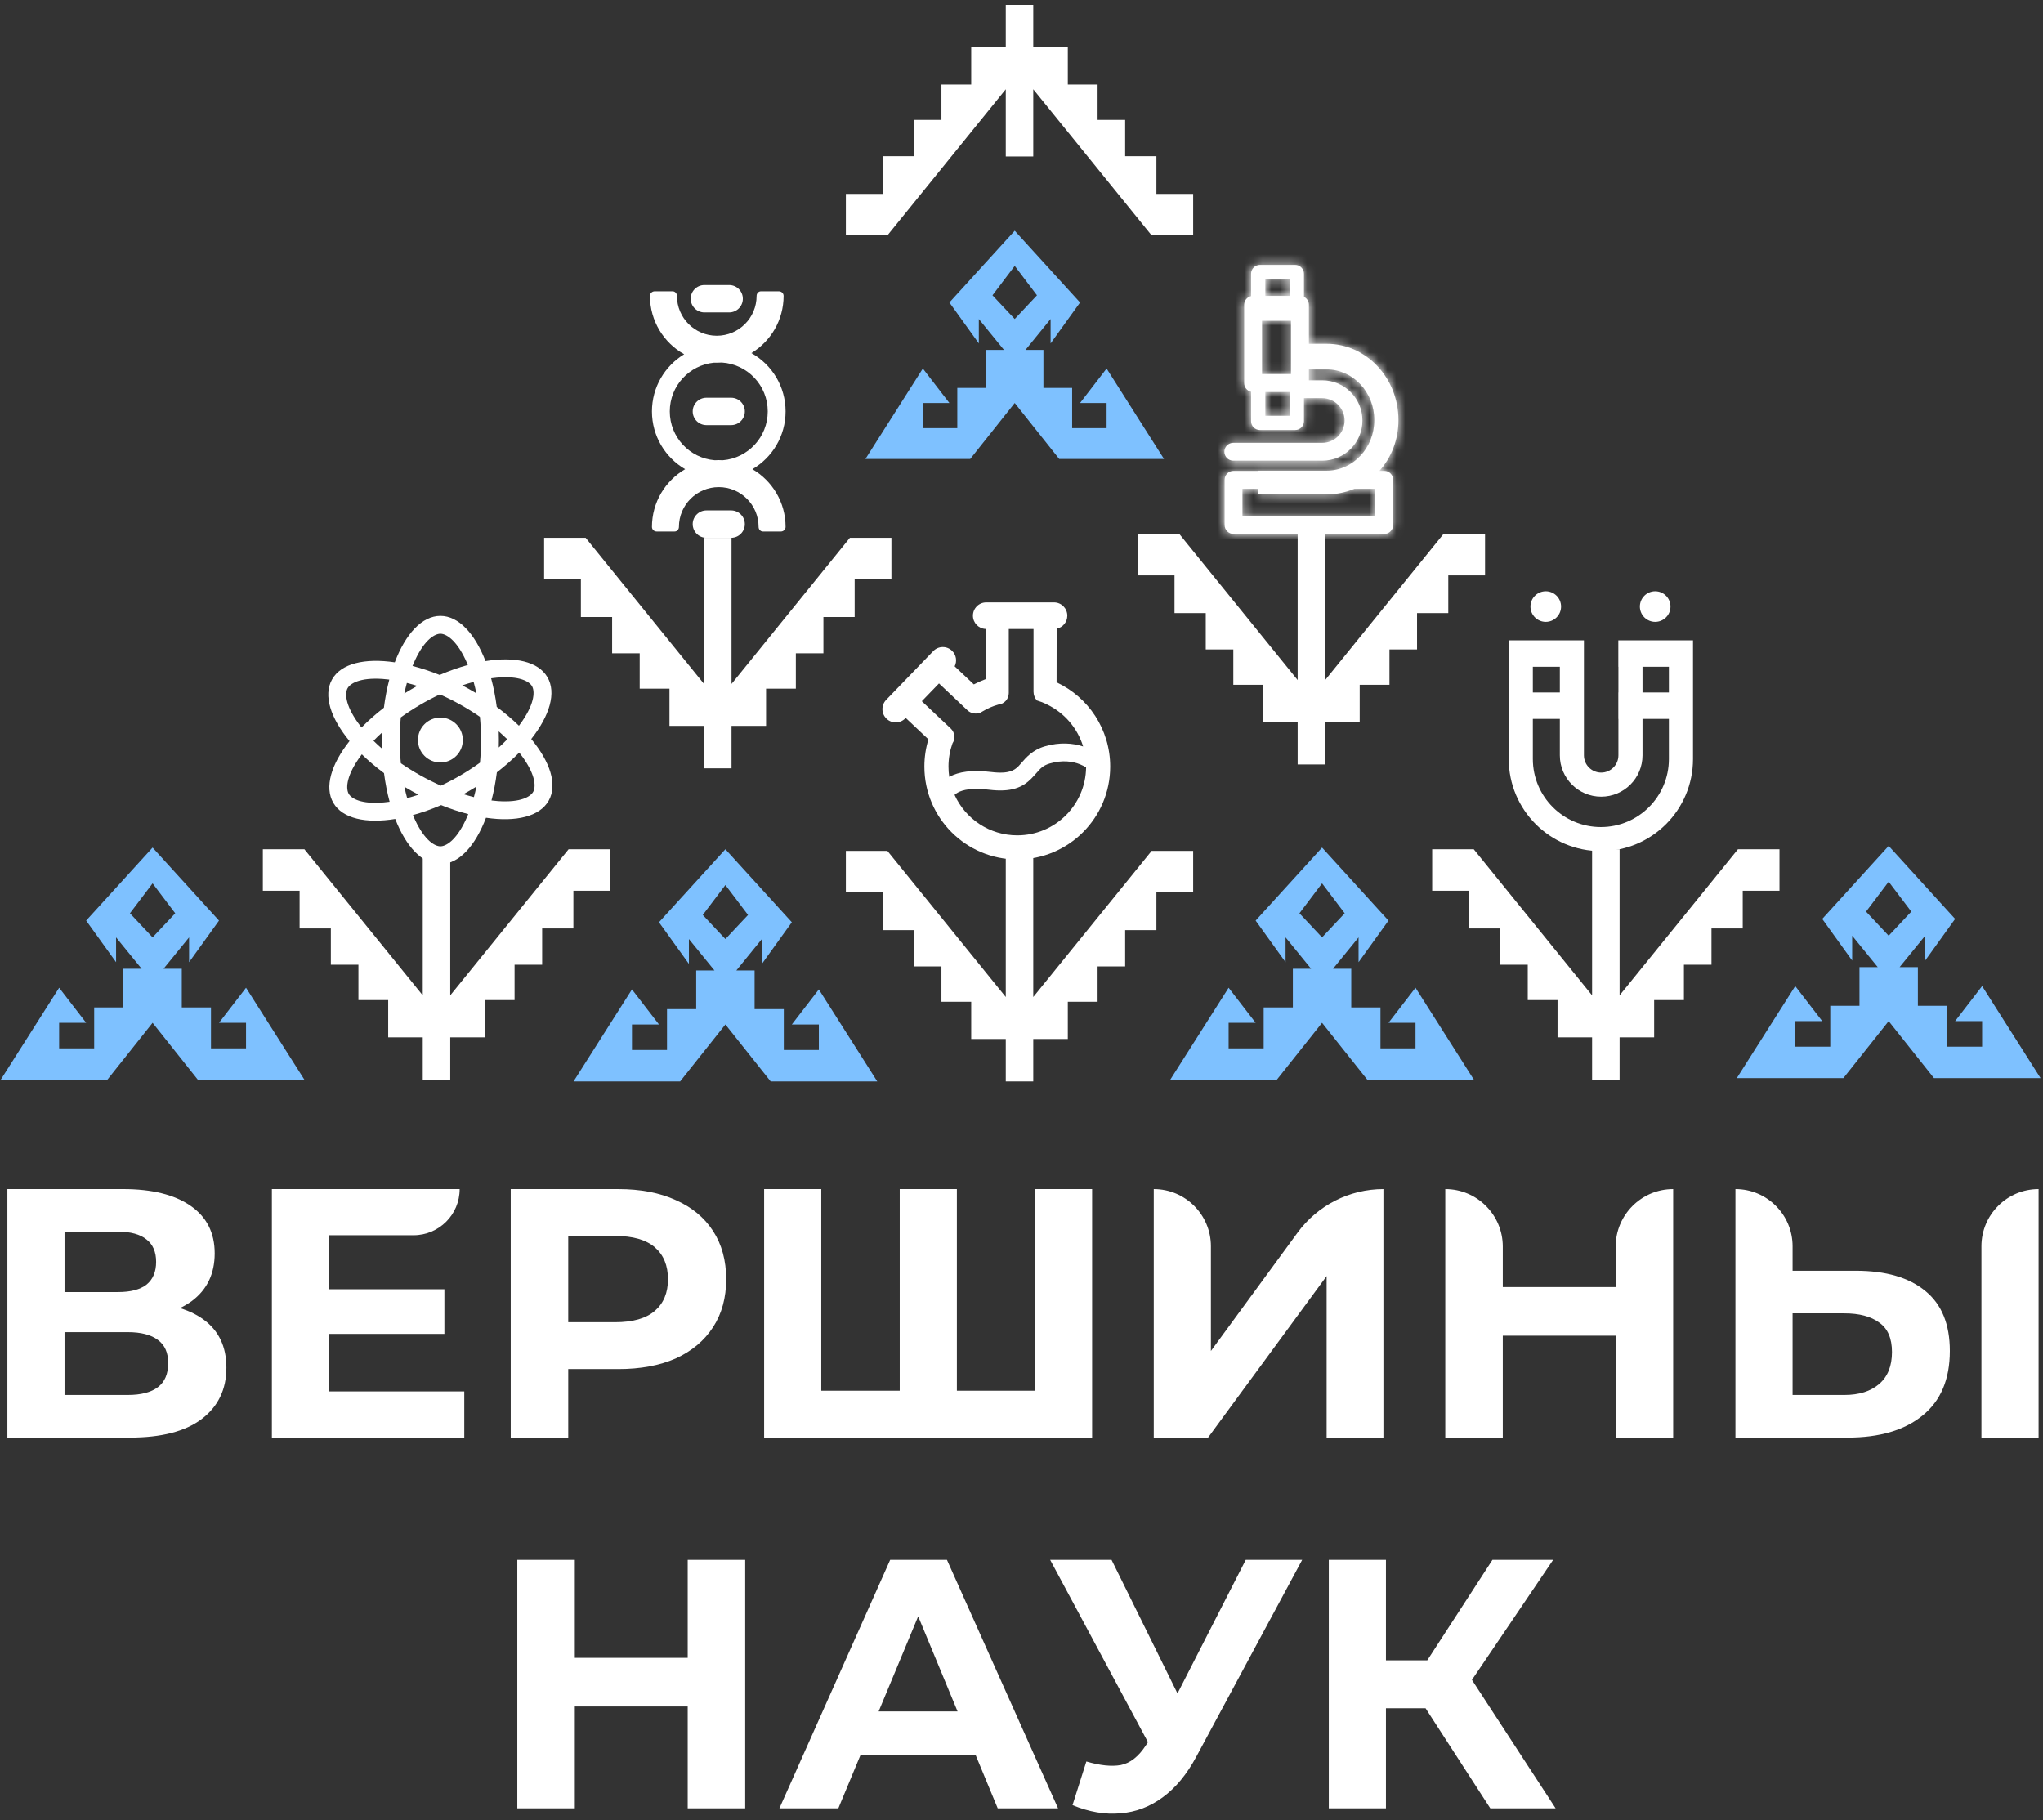 <svg width="229" height="204" viewBox="0 0 229 204" fill="none" xmlns="http://www.w3.org/2000/svg">
<rect x="0" y="0" width="229" height="204" fill="#333333" stroke="none"/>
<path fill-rule="evenodd" clip-rule="evenodd" d="M24.549 114.64L27.577 110.712L34.123 121.023H22.176L17.103 114.64L12.03 121.023H0.082L6.629 110.712L9.657 114.64H6.629V117.504H10.557V112.921H13.83V108.584H15.876L13.011 105.066V107.848L9.657 103.184L17.103 95.001V95.001L17.103 95.001L17.103 95.001V95.001L24.549 103.184L21.194 107.848V105.066L18.33 108.584H20.376V112.921H23.649V117.504H27.577V114.64H24.549ZM17.103 99.01L19.64 102.365L17.103 105.066L14.566 102.365L17.103 99.01Z" fill="#7EC1FF"/>
<path fill-rule="evenodd" clip-rule="evenodd" d="M88.757 114.827L91.784 110.899L98.331 121.209H86.383L81.31 114.827L76.237 121.209H64.29L70.836 110.899L73.864 114.827H70.836V117.69H74.764V113.108H78.037V108.771H80.083L77.219 105.252V108.035L73.864 103.37L81.31 95.187V95.187L81.31 95.187L81.31 95.187V95.188L88.757 103.37L85.401 108.035V105.252L82.537 108.771H84.583V113.108H87.856V117.69H91.784V114.827H88.757ZM81.31 99.197L83.847 102.552L81.31 105.252L78.773 102.552L81.31 99.197Z" fill="#7EC1FF"/>
<path fill-rule="evenodd" clip-rule="evenodd" d="M155.637 114.64L158.664 110.712L165.211 121.023H153.264L148.19 114.64L143.117 121.023H131.17L137.716 110.712L140.744 114.64H137.716V117.504H141.644V112.921H144.917V108.584H146.963L144.099 105.066V107.848L140.744 103.184L148.19 95.001V95.001L148.19 95.001L148.19 95.001V95.001L155.637 103.184L152.282 107.848V105.066L149.418 108.584H151.463V112.921H154.737V117.504H158.664V114.64H155.637ZM148.19 99.01L150.727 102.365L148.19 105.066L145.654 102.365L148.19 99.01Z" fill="#7EC1FF"/>
<path fill-rule="evenodd" clip-rule="evenodd" d="M219.148 114.453L222.176 110.525L228.722 120.836H216.775L211.701 114.453L206.628 120.836H194.681L201.227 110.525L204.255 114.453H201.227V117.317H205.155V112.734H208.428V108.397H210.474L207.61 104.879V107.661L204.255 102.997L211.701 94.814V94.814L211.701 94.814L211.702 94.814V94.814L219.148 102.997L215.793 107.661V104.879L212.929 108.397H214.975V112.734H218.248V117.317H222.176V114.453H219.148ZM211.701 98.823L214.238 102.178L211.702 104.879L209.165 102.178L211.701 98.823Z" fill="#7EC1FF"/>
<path fill-rule="evenodd" clip-rule="evenodd" d="M29.462 99.837H33.583V104.063H37.085V108.131H40.176V112.094H43.513V116.268H47.386V121.023H49.117L49.117 121.023H50.468V116.268H54.341V112.094H57.678V108.131H60.769V104.063H64.271V99.837H68.391V95.188H63.735L50.468 111.566V95.188H48.449L48.449 95.188H47.386V111.566L34.119 95.188H29.462V99.837Z" fill="white"/>
<path fill-rule="evenodd" clip-rule="evenodd" d="M99.919 64.929H95.799V69.156H92.296V73.224H89.206V77.186H85.869V81.36H81.996V86.115H80.265L80.265 86.115H78.914V81.36H75.041V77.186H71.703V73.224H68.613V69.156H65.111V64.929H60.99V60.28H65.646L78.914 76.658V60.28H80.933L80.933 60.28H81.996V76.658L95.263 60.28H99.919V64.929Z" fill="white"/>
<path fill-rule="evenodd" clip-rule="evenodd" d="M127.53 64.495H131.651V68.721H135.153V72.79H138.243V76.752H141.581V80.926H145.454V85.681H147.185V85.681H148.536V80.926H152.409V76.752H155.746V72.79H158.836V68.721H162.339V64.495H166.459V59.846H161.803L148.536 76.224V59.846H146.517V59.846H145.454V76.224L132.187 59.846H127.53V64.495Z" fill="white"/>
<path fill-rule="evenodd" clip-rule="evenodd" d="M94.813 21.733H98.933V17.507H102.436V13.439H105.526V9.476H108.863V5.302H112.737V0.548H114.467L114.467 0.548H115.818V5.303H119.691V9.476H123.029V13.439H126.119V17.507H129.622V21.734H133.742V26.383H129.086L115.818 10.005V17.541H113.799L113.799 17.541H112.737V10.005L99.469 26.383H94.813V21.733Z" fill="white"/>
<path fill-rule="evenodd" clip-rule="evenodd" d="M94.813 100.024H98.933V104.25H102.436V108.318H105.526V112.281H108.863V116.454H112.737V121.209H114.467V121.209H115.818V116.454H119.691V112.281H123.029V108.318H126.119V104.25H129.622V100.023H133.742V95.374H129.086L115.818 111.752V95.374H113.799V95.374H112.737V111.752L99.469 95.374H94.813V100.024Z" fill="white"/>
<path fill-rule="evenodd" clip-rule="evenodd" d="M160.534 99.837H164.655V104.063H168.157V108.131H171.247V112.094H174.585V116.268H178.458V121.023H180.189L180.189 121.023H181.54V116.268H185.413V112.094H188.75V108.131H191.84V104.063H195.343V99.837H199.463V95.188H194.807L181.54 111.566V95.188H179.521L179.521 95.188H178.458V111.566L165.191 95.188H160.534V99.837Z" fill="white"/>
<path d="M167.048 202.687L158.375 189.278L163.587 186.135L174.37 202.687H167.048ZM148.945 202.687V174.835H155.351V202.687H148.945ZM153.481 191.467V186.095H163.189V191.467H153.481ZM164.184 189.477L158.255 188.761L167.287 174.835H174.091L164.184 189.477Z" fill="white"/>
<path d="M121.77 197.435C123.309 197.886 124.595 198.019 125.629 197.833C126.691 197.621 127.632 196.878 128.454 195.605L129.807 193.575L130.404 192.899L139.635 174.835H145.961L134.104 196.878C133.043 198.867 131.783 200.393 130.325 201.454C128.892 202.515 127.314 203.111 125.59 203.244C123.866 203.403 122.075 203.098 120.218 202.329L121.77 197.435ZM130.285 198.27L117.712 174.835H124.595L133.826 193.536L130.285 198.27Z" fill="white"/>
<path d="M87.364 202.687L99.778 174.835H106.144L118.598 202.687H111.834L101.648 178.098H104.195L93.969 202.687H87.364ZM93.571 196.719L95.282 191.825H109.606L111.357 196.719H93.571Z" fill="white"/>
<path d="M77.084 174.835H83.529V202.687H77.084V174.835ZM64.431 202.687H57.985V174.835H64.431V202.687ZM77.561 191.268H63.953V185.817H77.561V191.268Z" fill="white"/>
<path d="M208.013 142.43C211.382 142.43 213.981 143.186 215.811 144.698C217.642 146.183 218.557 148.425 218.557 151.422C218.557 154.605 217.536 157.019 215.493 158.663C213.477 160.308 210.679 161.13 207.098 161.13H194.525V133.279V133.279C198.063 133.279 200.931 136.147 200.931 139.684V142.43H208.013ZM206.74 156.356C208.384 156.356 209.684 155.945 210.639 155.122C211.594 154.3 212.071 153.106 212.071 151.541C212.071 150.003 211.594 148.902 210.639 148.239C209.711 147.549 208.411 147.204 206.74 147.204H200.931V156.356H206.74ZM222.098 161.13V139.684C222.098 136.147 224.966 133.279 228.504 133.279V133.279V161.13H222.098Z" fill="white"/>
<path d="M181.101 139.724C181.101 136.164 183.987 133.279 187.546 133.279V133.279V161.13H181.101V139.724ZM168.448 161.13H162.002V133.279V133.279C165.562 133.279 168.448 136.164 168.448 139.724V161.13ZM181.578 149.711H167.971V144.26H181.578V149.711Z" fill="white"/>
<path d="M129.325 161.13V133.279V133.279C132.862 133.279 135.731 136.147 135.731 139.684V151.422L145.446 138.158C147.692 135.091 151.266 133.279 155.068 133.279V133.279V161.13H148.702V143.027L135.412 161.13H129.325Z" fill="white"/>
<path d="M102.282 155.878L100.85 157.35V133.279H107.256V157.35L105.744 155.878H117.521L116.009 157.35V133.279H122.415V161.13H85.651V133.279H92.056V157.35L90.584 155.878H102.282Z" fill="white"/>
<path d="M57.247 161.13V133.279H69.303C71.796 133.279 73.945 133.69 75.749 134.512C77.552 135.308 78.945 136.462 79.926 137.974C80.908 139.485 81.398 141.289 81.398 143.385C81.398 145.454 80.908 147.244 79.926 148.756C78.945 150.268 77.552 151.435 75.749 152.258C73.945 153.053 71.796 153.451 69.303 153.451H60.828L63.693 150.547V161.13H57.247ZM63.693 151.263L60.828 148.199H68.945C70.934 148.199 72.42 147.775 73.401 146.926C74.382 146.077 74.873 144.897 74.873 143.385C74.873 141.846 74.382 140.653 73.401 139.804C72.42 138.955 70.934 138.531 68.945 138.531H60.828L63.693 135.467V151.263Z" fill="white"/>
<path d="M36.404 144.499H49.812V149.512H36.404V144.499ZM36.881 155.958H52.041V161.13H30.475V133.279H51.523V133.279C51.523 136.135 49.208 138.451 46.351 138.451H36.881V155.958Z" fill="white"/>
<path d="M0.828 161.13V133.278H13.799C17.035 133.278 19.555 133.902 21.359 135.148C23.163 136.395 24.065 138.172 24.065 140.48C24.065 142.761 23.216 144.538 21.518 145.812C19.821 147.058 17.566 147.682 14.754 147.682L15.51 146.011C18.64 146.011 21.067 146.634 22.791 147.881C24.516 149.127 25.378 150.931 25.378 153.292C25.378 155.732 24.449 157.655 22.593 159.061C20.762 160.441 18.083 161.13 14.555 161.13H0.828ZM7.234 156.356H14.317C15.802 156.356 16.929 156.064 17.699 155.48C18.468 154.897 18.852 153.995 18.852 152.775C18.852 151.608 18.468 150.745 17.699 150.188C16.929 149.605 15.802 149.313 14.317 149.313H7.234V156.356ZM7.234 144.817H13.242C14.648 144.817 15.709 144.538 16.425 143.981C17.142 143.398 17.5 142.549 17.5 141.435C17.5 140.321 17.142 139.485 16.425 138.928C15.709 138.345 14.648 138.053 13.242 138.053H7.234V144.817Z" fill="white"/>
<path fill-rule="evenodd" clip-rule="evenodd" d="M121.062 45.169L124.039 41.307L130.475 51.445H118.728L113.74 45.169L108.751 51.445H97.004L103.441 41.307L106.418 45.169H103.441V47.985H107.303V43.48H110.521V39.215H112.533L109.717 35.755V38.491L106.418 33.905L113.74 25.859V25.859L113.74 25.859L121.062 33.905L117.763 38.491V35.755L114.947 39.215H116.958V43.48H120.177V47.985H124.039V45.169H121.062ZM113.74 29.802L116.234 33.1L113.74 35.755L111.246 33.1L113.74 29.802Z" fill="#7EC1FF"/>
<path fill-rule="evenodd" clip-rule="evenodd" d="M53.402 88.161C53.317 88.569 53.222 88.964 53.119 89.345C52.737 89.249 52.347 89.139 51.949 89.015C52.195 88.88 52.44 88.74 52.685 88.596C52.928 88.453 53.167 88.308 53.402 88.161ZM49.363 96.858C51.43 96.858 53.273 94.827 54.475 91.654C57.831 92.151 60.503 91.531 61.511 89.727C62.505 87.946 61.667 85.391 59.546 82.831C61.608 80.223 62.389 77.65 61.355 75.893C60.322 74.137 57.699 73.568 54.422 74.1C53.22 71.006 51.4 69.033 49.363 69.033C47.295 69.033 45.452 71.064 44.25 74.237C40.894 73.74 38.222 74.36 37.214 76.165C36.22 77.945 37.059 80.5 39.18 83.06C37.117 85.668 36.337 88.241 37.37 89.999C38.403 91.755 41.026 92.323 44.303 91.791C45.505 94.886 47.325 96.858 49.363 96.858ZM49.445 90.24C50.483 90.658 51.503 90.995 52.486 91.248C52.391 91.485 52.291 91.713 52.188 91.931C51.08 94.283 49.944 94.858 49.363 94.858C48.781 94.858 47.645 94.283 46.537 91.931C46.45 91.746 46.365 91.554 46.283 91.356C47.305 91.076 48.366 90.703 49.445 90.24ZM45.637 89.459C46.053 89.347 46.479 89.219 46.914 89.072C46.665 88.942 46.416 88.808 46.168 88.669C45.883 88.51 45.603 88.347 45.328 88.182C45.42 88.624 45.524 89.05 45.637 89.459ZM43.674 89.864C43.404 88.865 43.191 87.789 43.044 86.655C42.128 85.976 41.295 85.268 40.557 84.548C40.426 84.722 40.302 84.894 40.185 85.065C38.719 87.213 38.8 88.484 39.094 88.985C39.389 89.486 40.461 90.174 43.05 89.936C43.254 89.918 43.462 89.893 43.674 89.864ZM47.143 86.923C46.359 86.485 45.621 86.024 44.931 85.547C44.851 84.713 44.808 83.843 44.808 82.946C44.808 82.071 44.849 81.223 44.925 80.407C45.589 79.928 46.3 79.463 47.054 79.02C47.809 78.576 48.562 78.18 49.305 77.832C50.055 78.163 50.818 78.542 51.583 78.969C52.366 79.406 53.105 79.867 53.794 80.344C53.874 81.179 53.917 82.049 53.917 82.946C53.917 83.82 53.877 84.669 53.8 85.484C53.136 85.963 52.425 86.428 51.672 86.872C50.916 87.316 50.163 87.712 49.42 88.06C48.67 87.728 47.908 87.35 47.143 86.923ZM52.557 77.222C52.309 77.084 52.06 76.949 51.812 76.82C52.246 76.673 52.672 76.544 53.088 76.433C53.201 76.841 53.305 77.267 53.397 77.709C53.122 77.544 52.842 77.381 52.557 77.222ZM55.917 82.946C55.917 82.619 55.912 82.296 55.901 81.975C56.24 82.269 56.559 82.565 56.859 82.861C56.561 83.169 56.243 83.477 55.906 83.784C55.913 83.506 55.917 83.227 55.917 82.946ZM55.682 79.236C56.597 79.915 57.43 80.623 58.168 81.343C58.299 81.17 58.423 80.997 58.54 80.826C60.006 78.678 59.926 77.408 59.631 76.906C59.336 76.405 58.265 75.718 55.675 75.955C55.472 75.974 55.263 75.998 55.051 76.028C55.321 77.026 55.534 78.102 55.682 79.236ZM55.693 86.567C56.621 85.85 57.461 85.105 58.202 84.349C58.337 84.52 58.465 84.689 58.586 84.858C60.099 86.972 60.048 88.244 59.764 88.752C59.481 89.26 58.425 89.971 55.831 89.792C55.59 89.776 55.343 89.751 55.089 89.719C55.348 88.736 55.552 87.679 55.693 86.567ZM46.239 74.644C47.222 74.897 48.243 75.233 49.28 75.651C50.359 75.188 51.421 74.815 52.442 74.535C52.36 74.337 52.275 74.145 52.188 73.96C51.08 71.608 49.944 71.033 49.363 71.033C48.781 71.033 47.645 71.608 46.537 73.96C46.434 74.179 46.335 74.407 46.239 74.644ZM46.776 76.876C46.379 76.752 45.988 76.642 45.606 76.547C45.503 76.927 45.408 77.322 45.323 77.731C45.558 77.583 45.797 77.438 46.04 77.296C46.285 77.151 46.531 77.012 46.776 76.876ZM42.894 76.099C43.135 76.116 43.382 76.14 43.636 76.172C43.377 77.155 43.173 78.213 43.032 79.325C42.105 80.041 41.264 80.787 40.523 81.542C40.388 81.371 40.26 81.202 40.14 81.034C38.626 78.919 38.677 77.647 38.961 77.139C39.244 76.632 40.3 75.92 42.894 76.099ZM42.82 82.108C42.482 82.414 42.164 82.722 41.866 83.03C42.166 83.326 42.485 83.623 42.824 83.916C42.813 83.596 42.808 83.272 42.808 82.946C42.808 82.664 42.812 82.385 42.82 82.108ZM49.363 85.462C50.752 85.462 51.878 84.335 51.878 82.946C51.878 81.556 50.752 80.43 49.363 80.43C47.973 80.43 46.847 81.556 46.847 82.946C46.847 84.335 47.973 85.462 49.363 85.462Z" fill="white"/>
<path fill-rule="evenodd" clip-rule="evenodd" d="M78.957 31.948C78.109 31.948 77.422 32.635 77.422 33.483C77.422 34.331 78.109 35.018 78.957 35.018H81.73C82.578 35.018 83.265 34.331 83.265 33.483C83.265 32.635 82.578 31.948 81.73 31.948H78.957ZM84.808 33.165C84.808 32.891 85.019 32.652 85.293 32.652H87.303C87.592 32.652 87.834 32.876 87.834 33.165C87.834 35.882 86.387 38.261 84.222 39.574C86.51 40.856 88.056 43.304 88.056 46.114C88.056 48.876 86.561 51.289 84.335 52.588C86.561 53.886 88.056 56.3 88.056 59.062C88.056 59.351 87.815 59.575 87.526 59.575H85.516C85.242 59.575 85.031 59.336 85.031 59.062C85.031 56.596 83.032 54.597 80.566 54.597C78.1 54.597 76.101 56.596 76.101 59.062C76.101 59.336 75.89 59.575 75.616 59.575H73.607C73.318 59.575 73.076 59.351 73.076 59.062C73.076 56.3 74.572 53.886 76.797 52.588C74.572 51.289 73.076 48.876 73.076 46.114C73.076 43.397 74.523 41.017 76.688 39.705C74.4 38.423 72.853 35.974 72.853 33.165C72.853 32.876 73.095 32.652 73.384 32.652H75.393C75.667 32.652 75.878 32.891 75.878 33.165C75.878 35.631 77.877 37.63 80.343 37.63C82.809 37.63 84.808 35.631 84.808 33.165ZM86.056 46.114C86.056 48.993 83.84 51.355 81.02 51.586C80.87 51.577 80.719 51.572 80.566 51.572C80.414 51.572 80.263 51.577 80.113 51.586C77.293 51.355 75.076 48.993 75.076 46.114C75.076 43.261 77.251 40.917 80.033 40.649C80.136 40.653 80.239 40.655 80.343 40.655C80.534 40.655 80.724 40.648 80.911 40.634C83.783 40.812 86.056 43.197 86.056 46.114ZM77.645 58.745C77.645 57.897 78.332 57.21 79.18 57.21H81.953C82.801 57.21 83.488 57.897 83.488 58.745C83.488 59.593 82.801 60.28 81.953 60.28H79.18C78.332 60.28 77.645 59.593 77.645 58.745ZM79.18 44.579C78.332 44.579 77.645 45.266 77.645 46.114C77.645 46.961 78.332 47.648 79.18 47.648H81.953C82.801 47.648 83.488 46.961 83.488 46.114C83.488 45.266 82.801 44.579 81.953 44.579H79.18Z" fill="white"/>
<mask id="path-25-inside-1_2038_2" fill="white">
<path fill-rule="evenodd" clip-rule="evenodd" d="M141.831 33.166V31.289H144.561V33.166H141.831ZM140.231 33.192V30.689C140.231 30.136 140.679 29.689 141.231 29.689H145.161C145.714 29.689 146.161 30.136 146.161 30.689V33.271C146.489 33.436 146.713 33.775 146.713 34.166V38.534H148.714C153.152 38.534 156.751 42.36 156.751 47.08C156.751 49.319 155.941 51.307 154.617 52.779H155.161C155.713 52.779 156.161 53.227 156.161 53.779V58.846C156.161 59.398 155.713 59.846 155.161 59.846H138.266C137.714 59.846 137.266 59.398 137.266 58.846V53.779C137.266 53.227 137.714 52.779 138.266 52.779H141.031V52.754H148.714C151.66 52.754 154.049 50.214 154.049 47.08C154.049 43.947 151.66 41.407 148.714 41.407H146.713V42.629H148.211C150.699 42.629 152.715 44.645 152.715 47.132C152.715 49.619 150.699 51.635 148.211 51.635H138.239C137.687 51.635 137.239 51.187 137.239 50.635C137.239 50.083 137.687 49.635 138.239 49.635H148.211C149.594 49.635 150.715 48.514 150.715 47.132C150.715 45.749 149.594 44.629 148.211 44.629H146.161V47.2C146.161 47.752 145.714 48.2 145.161 48.2H141.231C140.679 48.2 140.231 47.752 140.231 47.2V43.911C139.788 43.808 139.458 43.411 139.458 42.937V34.166C139.458 33.691 139.788 33.294 140.231 33.192ZM141.031 54.779H139.266V57.846H154.161V54.779H151.821C150.865 55.185 149.815 55.407 148.714 55.407L141.031 55.355V54.779ZM144.561 43.937H141.831V46.6H144.561V43.937ZM144.713 35.954V41.934H141.458V35.954H144.713Z"/>
</mask>
<path fill-rule="evenodd" clip-rule="evenodd" d="M141.831 33.166V31.289H144.561V33.166H141.831ZM140.231 33.192V30.689C140.231 30.136 140.679 29.689 141.231 29.689H145.161C145.714 29.689 146.161 30.136 146.161 30.689V33.271C146.489 33.436 146.713 33.775 146.713 34.166V38.534H148.714C153.152 38.534 156.751 42.36 156.751 47.08C156.751 49.319 155.941 51.307 154.617 52.779H155.161C155.713 52.779 156.161 53.227 156.161 53.779V58.846C156.161 59.398 155.713 59.846 155.161 59.846H138.266C137.714 59.846 137.266 59.398 137.266 58.846V53.779C137.266 53.227 137.714 52.779 138.266 52.779H141.031V52.754H148.714C151.66 52.754 154.049 50.214 154.049 47.08C154.049 43.947 151.66 41.407 148.714 41.407H146.713V42.629H148.211C150.699 42.629 152.715 44.645 152.715 47.132C152.715 49.619 150.699 51.635 148.211 51.635H138.239C137.687 51.635 137.239 51.187 137.239 50.635C137.239 50.083 137.687 49.635 138.239 49.635H148.211C149.594 49.635 150.715 48.514 150.715 47.132C150.715 45.749 149.594 44.629 148.211 44.629H146.161V47.2C146.161 47.752 145.714 48.2 145.161 48.2H141.231C140.679 48.2 140.231 47.752 140.231 47.2V43.911C139.788 43.808 139.458 43.411 139.458 42.937V34.166C139.458 33.691 139.788 33.294 140.231 33.192ZM141.031 54.779H139.266V57.846H154.161V54.779H151.821C150.865 55.185 149.815 55.407 148.714 55.407L141.031 55.355V54.779ZM144.561 43.937H141.831V46.6H144.561V43.937ZM144.713 35.954V41.934H141.458V35.954H144.713Z" fill="white"/>
<path d="M141.831 31.289V29.289H139.831V31.289H141.831ZM141.831 33.166H139.831V35.166H141.831V33.166ZM144.561 31.289H146.561V29.289H144.561V31.289ZM144.561 33.166V35.166H146.561V33.166H144.561ZM140.231 33.192L140.683 35.14L142.231 34.781V33.192H140.231ZM146.161 33.271H144.161V34.505L145.264 35.059L146.161 33.271ZM146.713 38.534H144.713V40.534H146.713V38.534ZM154.617 52.779L153.13 51.441L150.126 54.779H154.617V52.779ZM141.031 52.779V54.779H143.031V52.779H141.031ZM141.031 52.754V50.754H139.031V52.754H141.031ZM146.713 41.407V39.407H144.713V41.407H146.713ZM146.713 42.629H144.713V44.629H146.713V42.629ZM146.161 44.629V42.629H144.161V44.629H146.161ZM140.231 43.911H142.231V42.322L140.683 41.963L140.231 43.911ZM141.031 54.779H143.031V52.779H141.031V54.779ZM139.266 54.779V52.779H137.266V54.779H139.266ZM139.266 57.846H137.266V59.846H139.266V57.846ZM154.161 57.846V59.846H156.161V57.846H154.161ZM154.161 54.779H156.161V52.779H154.161V54.779ZM151.821 54.779V52.779H151.413L151.039 52.938L151.821 54.779ZM148.714 55.407L148.7 57.407H148.714V55.407ZM141.031 55.355H139.031V57.342L141.018 57.355L141.031 55.355ZM141.831 43.937V41.937H139.831V43.937H141.831ZM144.561 43.937H146.561V41.937H144.561V43.937ZM141.831 46.6H139.831V48.6H141.831V46.6ZM144.561 46.6V48.6H146.561V46.6H144.561ZM144.713 41.934V43.934H146.713V41.934H144.713ZM144.713 35.954H146.713V33.954H144.713V35.954ZM141.458 41.934H139.458V43.934H141.458V41.934ZM141.458 35.954V33.954H139.458V35.954H141.458ZM139.831 31.289V33.166H143.831V31.289H139.831ZM144.561 29.289H141.831V33.289H144.561V29.289ZM146.561 33.166V31.289H142.561V33.166H146.561ZM141.831 35.166H144.561V31.166H141.831V35.166ZM138.231 30.689V33.192H142.231V30.689H138.231ZM141.231 27.689C139.574 27.689 138.231 29.032 138.231 30.689H142.231C142.231 31.241 141.783 31.689 141.231 31.689V27.689ZM145.161 27.689H141.231V31.689H145.161V27.689ZM148.161 30.689C148.161 29.032 146.818 27.689 145.161 27.689V31.689C144.609 31.689 144.161 31.241 144.161 30.689H148.161ZM148.161 33.271V30.689H144.161V33.271H148.161ZM148.713 34.166C148.713 32.989 148.036 31.974 147.059 31.484L145.264 35.059C144.942 34.897 144.713 34.56 144.713 34.166H148.713ZM148.713 38.534V34.166H144.713V38.534H148.713ZM148.714 36.534H146.713V40.534H148.714V36.534ZM158.751 47.08C158.751 41.373 154.371 36.534 148.714 36.534V40.534C151.934 40.534 154.751 43.347 154.751 47.08H158.751ZM156.103 54.117C157.76 52.276 158.751 49.811 158.751 47.08H154.751C154.751 48.827 154.123 50.338 153.13 51.441L156.103 54.117ZM155.161 50.779H154.617V54.779H155.161V50.779ZM158.161 53.779C158.161 52.122 156.817 50.779 155.161 50.779V54.779C154.608 54.779 154.161 54.331 154.161 53.779H158.161ZM158.161 58.846V53.779H154.161V58.846H158.161ZM155.161 61.846C156.817 61.846 158.161 60.502 158.161 58.846H154.161C154.161 58.293 154.608 57.846 155.161 57.846V61.846ZM138.266 61.846H155.161V57.846H138.266V61.846ZM135.266 58.846C135.266 60.502 136.609 61.846 138.266 61.846V57.846C138.818 57.846 139.266 58.293 139.266 58.846H135.266ZM135.266 53.779V58.846H139.266V53.779H135.266ZM138.266 50.779C136.609 50.779 135.266 52.122 135.266 53.779H139.266C139.266 54.331 138.818 54.779 138.266 54.779V50.779ZM141.031 50.779H138.266V54.779H141.031V50.779ZM139.031 52.754V52.779H143.031V52.754H139.031ZM148.714 50.754H141.031V54.754H148.714V50.754ZM152.049 47.08C152.049 49.226 150.442 50.754 148.714 50.754V54.754C152.879 54.754 156.049 51.201 156.049 47.08H152.049ZM148.714 43.407C150.442 43.407 152.049 44.934 152.049 47.08H156.049C156.049 42.96 152.879 39.407 148.714 39.407V43.407ZM146.713 43.407H148.714V39.407H146.713V43.407ZM148.713 42.629V41.407H144.713V42.629H148.713ZM148.211 40.629H146.713V44.629H148.211V40.629ZM154.715 47.132C154.715 43.54 151.803 40.629 148.211 40.629V44.629C149.594 44.629 150.715 45.749 150.715 47.132H154.715ZM148.211 53.635C151.803 53.635 154.715 50.723 154.715 47.132H150.715C150.715 48.514 149.594 49.635 148.211 49.635V53.635ZM138.239 53.635H148.211V49.635H138.239V53.635ZM135.239 50.635C135.239 52.292 136.582 53.635 138.239 53.635V49.635C138.791 49.635 139.239 50.083 139.239 50.635H135.239ZM138.239 47.635C136.582 47.635 135.239 48.978 135.239 50.635H139.239C139.239 51.187 138.791 51.635 138.239 51.635V47.635ZM148.211 47.635H138.239V51.635H148.211V47.635ZM148.715 47.132C148.715 47.41 148.489 47.635 148.211 47.635V51.635C150.699 51.635 152.715 49.619 152.715 47.132H148.715ZM148.211 46.629C148.489 46.629 148.715 46.854 148.715 47.132H152.715C152.715 44.645 150.699 42.629 148.211 42.629V46.629ZM146.161 46.629H148.211V42.629H146.161V46.629ZM148.161 47.2V44.629H144.161V47.2H148.161ZM145.161 50.2C146.818 50.2 148.161 48.857 148.161 47.2H144.161C144.161 46.648 144.609 46.2 145.161 46.2V50.2ZM141.231 50.2H145.161V46.2H141.231V50.2ZM138.231 47.2C138.231 48.857 139.574 50.2 141.231 50.2V46.2C141.783 46.2 142.231 46.648 142.231 47.2H138.231ZM138.231 43.911V47.2H142.231V43.911H138.231ZM137.458 42.937C137.458 44.362 138.45 45.551 139.779 45.859L140.683 41.963C141.126 42.066 141.458 42.46 141.458 42.937H137.458ZM137.458 34.166V42.937H141.458V34.166H137.458ZM139.779 31.243C138.45 31.552 137.458 32.741 137.458 34.166H141.458C141.458 34.642 141.126 35.037 140.683 35.14L139.779 31.243ZM141.031 52.779H139.266V56.779H141.031V52.779ZM137.266 54.779V57.846H141.266V54.779H137.266ZM139.266 59.846H154.161V55.846H139.266V59.846ZM156.161 57.846V54.779H152.161V57.846H156.161ZM154.161 52.779H151.821V56.779H154.161V52.779ZM148.714 57.407C150.086 57.407 151.402 57.13 152.603 56.62L151.039 52.938C150.328 53.24 149.544 53.407 148.714 53.407V57.407ZM141.018 57.355L148.7 57.407L148.727 53.407L141.045 53.355L141.018 57.355ZM139.031 54.779V55.355H143.031V54.779H139.031ZM141.831 45.937H144.561V41.937H141.831V45.937ZM143.831 46.6V43.937H139.831V46.6H143.831ZM144.561 44.6H141.831V48.6H144.561V44.6ZM142.561 43.937V46.6H146.561V43.937H142.561ZM146.713 41.934V35.954H142.713V41.934H146.713ZM141.458 43.934H144.713V39.934H141.458V43.934ZM139.458 35.954V41.934H143.458V35.954H139.458ZM144.713 33.954H141.458V37.954H144.713V33.954Z" fill="white" mask="url(#path-25-inside-1_2038_2)"/>
<path fill-rule="evenodd" clip-rule="evenodd" d="M174.981 67.986C174.981 68.933 174.213 69.701 173.266 69.701C172.318 69.701 171.55 68.933 171.55 67.986C171.55 67.039 172.318 66.271 173.266 66.271C174.213 66.271 174.981 67.039 174.981 67.986ZM187.245 67.986C187.245 68.933 186.477 69.701 185.53 69.701C184.582 69.701 183.814 68.933 183.814 67.986C183.814 67.039 184.582 66.271 185.53 66.271C186.477 66.271 187.245 67.039 187.245 67.986ZM181.408 80.579H181.398V77.616H181.408V74.734H181.398V71.771H181.408H184.109H187.067H189.769V74.734V77.616V80.579V85.073C189.769 90.776 185.145 95.399 179.442 95.399C173.739 95.399 169.115 90.776 169.115 85.073V80.579V77.616V74.734V71.771H171.817H174.843H177.54H177.544V84.663C177.544 85.73 178.409 86.595 179.476 86.595C180.543 86.595 181.408 85.73 181.408 84.663V80.579ZM187.067 74.734V77.616H184.109V74.734H187.067ZM187.067 80.579H184.109V84.663C184.109 87.222 182.035 89.296 179.476 89.296C176.917 89.296 174.843 87.222 174.843 84.663V80.579H171.817V85.073C171.817 89.284 175.231 92.698 179.442 92.698C183.653 92.698 187.067 89.284 187.067 85.073V80.579ZM174.843 77.616V74.734H171.817V77.616H174.843Z" fill="white"/>
<path fill-rule="evenodd" clip-rule="evenodd" d="M110.547 67.52C109.724 67.52 109.057 68.187 109.057 69.01C109.057 69.809 109.686 70.461 110.475 70.498V76.126C110.02 76.291 109.579 76.487 109.156 76.711L107.009 74.685C107.295 74.118 107.194 73.407 106.713 72.943C106.121 72.371 105.177 72.388 104.606 72.98L99.33 78.446C98.758 79.038 98.775 79.982 99.367 80.553C99.959 81.125 100.902 81.108 101.474 80.516L101.521 80.467L104.067 82.87C103.773 83.834 103.614 84.857 103.614 85.918C103.614 91.669 108.277 96.332 114.028 96.332C119.78 96.332 124.442 91.669 124.442 85.918C124.442 81.741 121.983 78.138 118.433 76.479C118.433 74.655 118.437 72.213 118.441 70.47C119.122 70.333 119.634 69.731 119.634 69.01C119.634 68.187 118.967 67.52 118.144 67.52H110.547ZM103.327 78.596L105.252 76.602L108.437 79.608C108.83 79.979 109.388 80.068 109.86 79.882L109.863 79.897C109.901 79.874 109.938 79.852 109.975 79.831C110.024 79.806 110.071 79.778 110.117 79.748C110.749 79.381 111.214 79.173 111.897 78.975C112.558 78.914 113.075 78.358 113.075 77.681V70.5H115.847V77.536C115.847 77.899 115.99 78.239 116.221 78.509C116.611 78.625 116.989 78.77 117.351 78.943L117.351 78.956C119.284 79.88 120.773 81.587 121.407 83.666C120.274 83.296 118.801 83.159 117.103 83.656C115.742 84.054 114.99 84.931 114.487 85.518L114.487 85.518C114.37 85.654 114.266 85.775 114.172 85.87C113.905 86.139 113.638 86.336 113.237 86.459C112.813 86.589 112.165 86.66 111.114 86.531C108.934 86.264 107.452 86.504 106.411 87.072C106.408 87.073 106.405 87.075 106.402 87.077C106.345 86.699 106.316 86.312 106.316 85.918C106.316 85.009 106.473 84.136 106.762 83.326L106.761 83.325C107.107 82.807 107.04 82.1 106.572 81.658L103.327 78.596ZM106.996 89.091C108.206 91.768 110.899 93.63 114.028 93.63C118.254 93.63 121.686 90.232 121.74 86.018C121.558 85.899 121.326 85.773 121.047 85.662C120.252 85.345 119.095 85.157 117.665 85.575C116.919 85.793 116.628 86.126 116.182 86.636L116.182 86.636C116.017 86.825 115.83 87.038 115.592 87.278C115.166 87.707 114.626 88.124 113.824 88.371C113.044 88.61 112.093 88.666 110.871 88.516C108.912 88.277 107.903 88.536 107.37 88.827C107.223 88.907 107.101 88.995 106.996 89.091Z" fill="white"/>
</svg>
